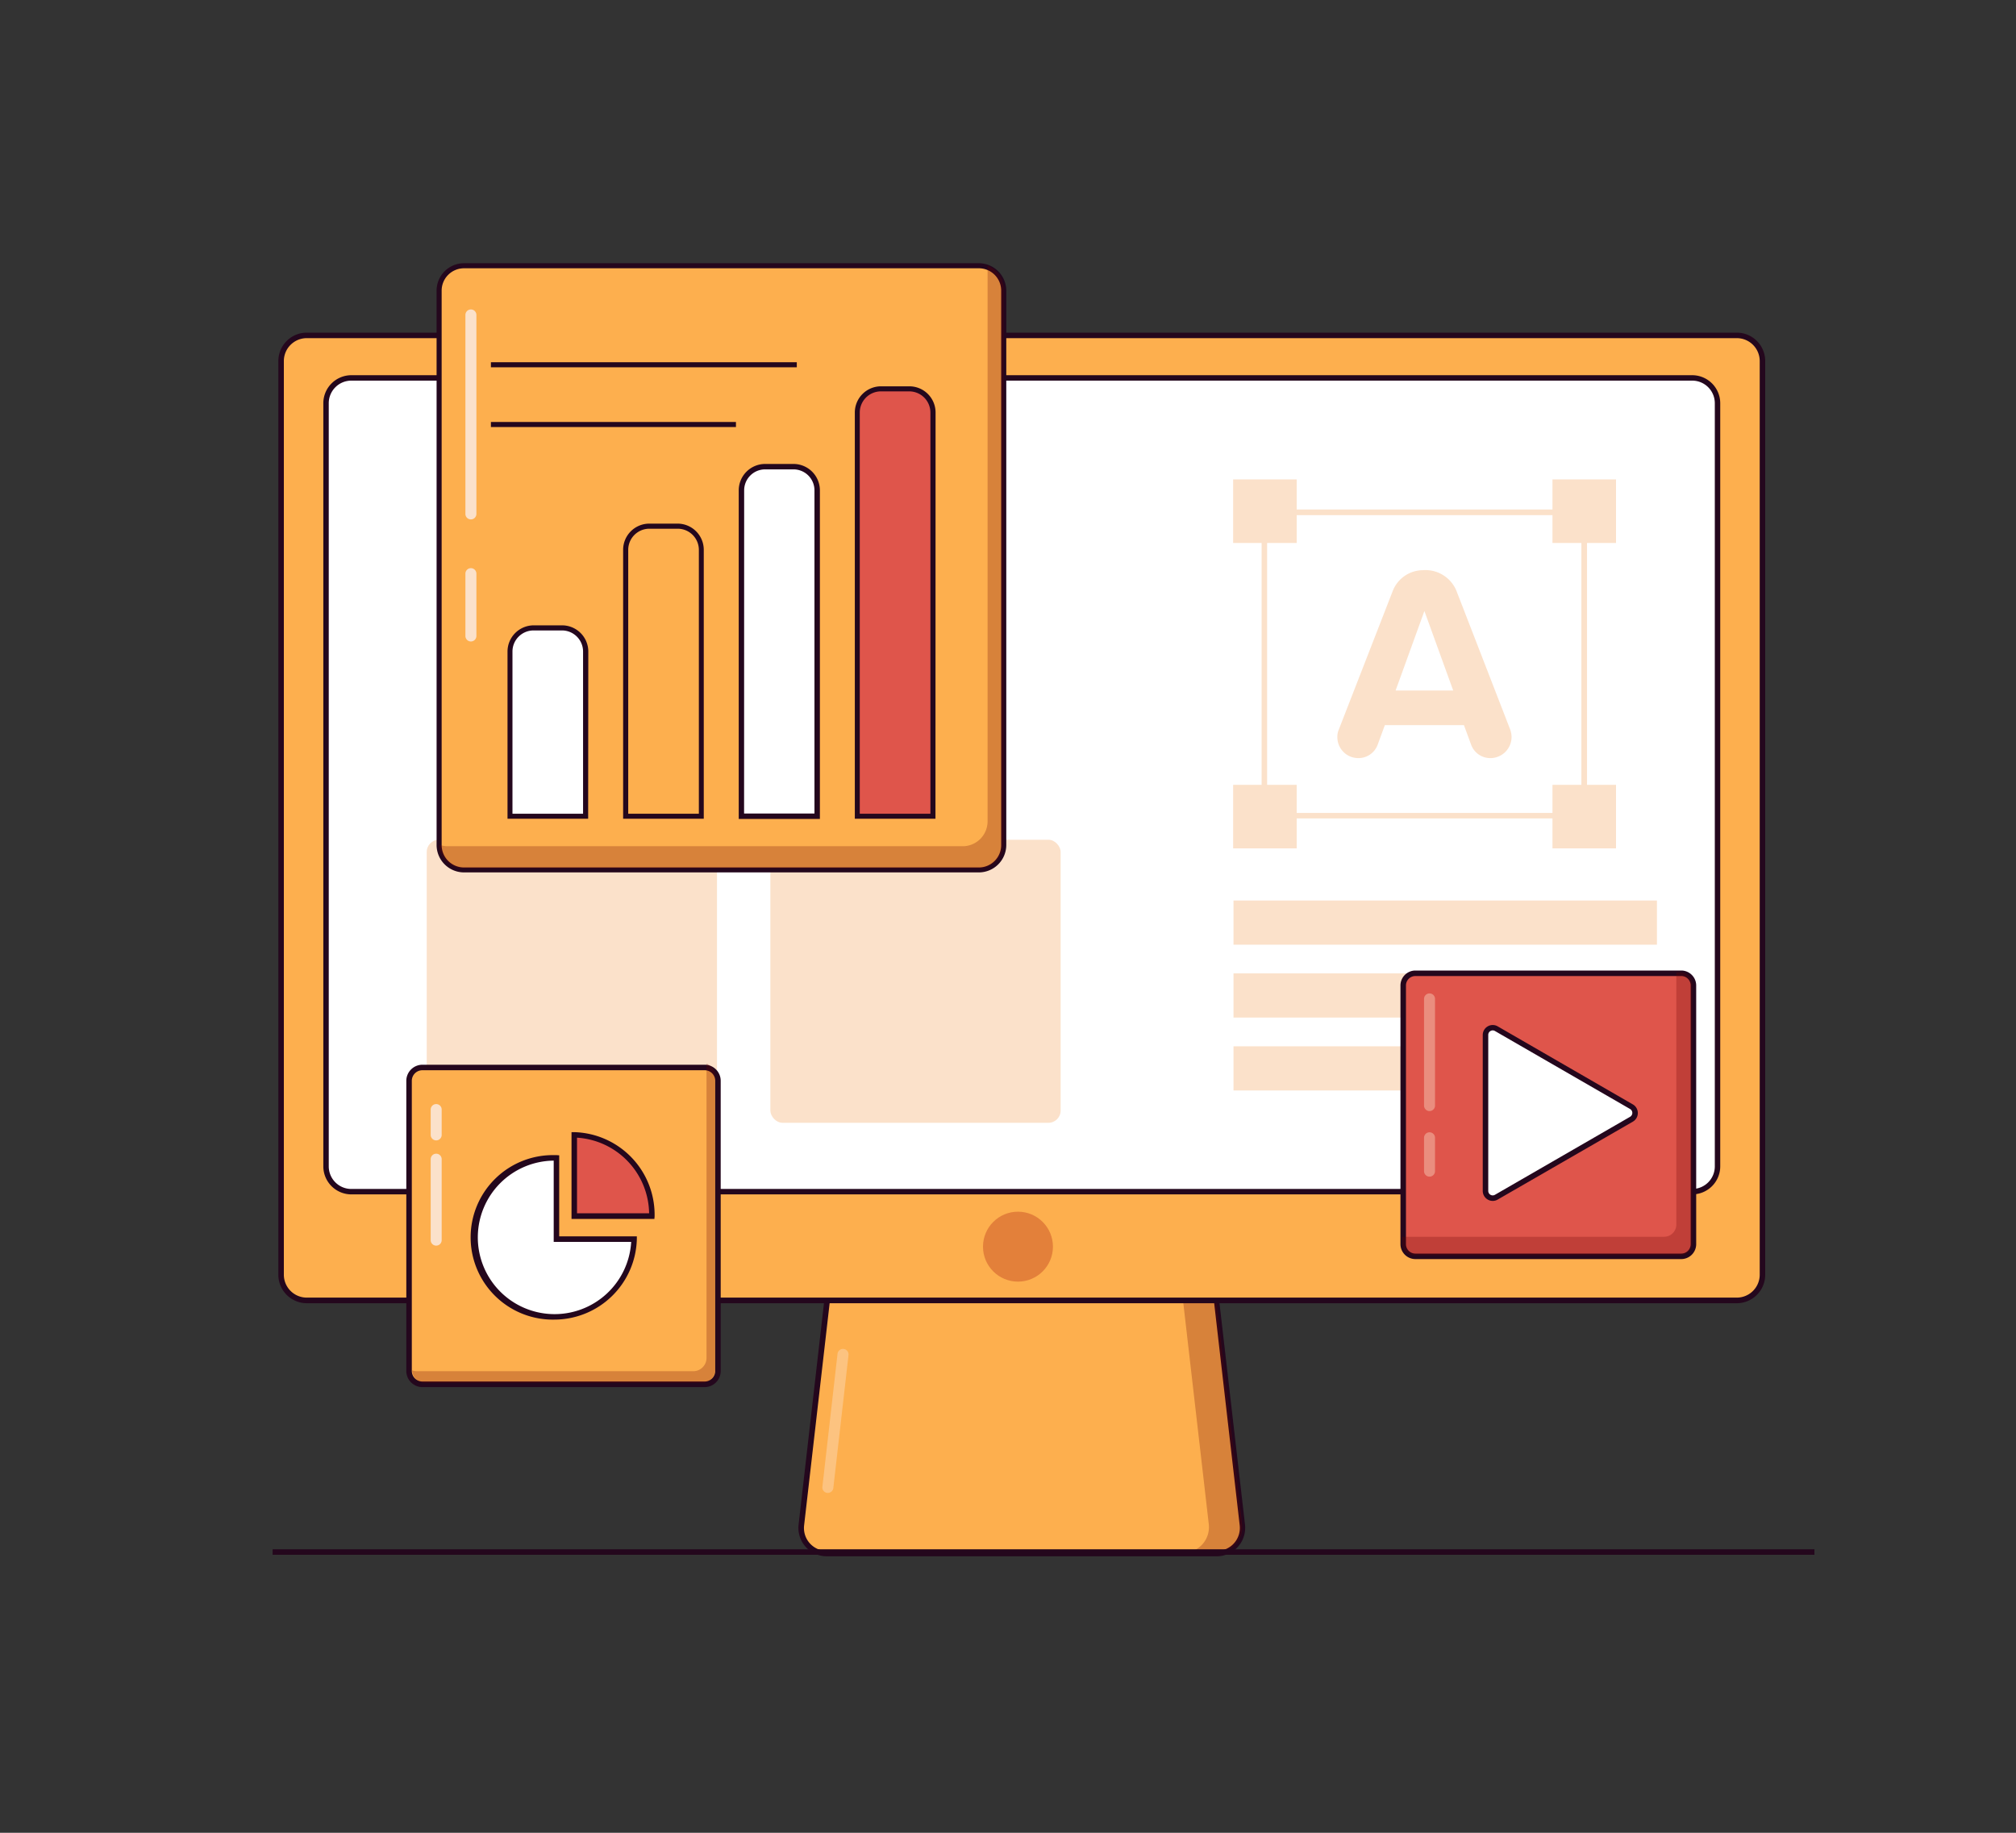 <svg id="Layer_1" data-name="Layer 1" xmlns="http://www.w3.org/2000/svg" viewBox="0 0 550 500"><rect x="0" y="0" width="550" height="500" fill="#333333" stroke="none"/><defs><style>.cls-1{fill:#fdaf4e;}.cls-2{fill:#24071d;}.cls-3{fill:#680000;opacity:0.26;}.cls-4{fill:#fff;}.cls-5,.cls-8{fill:#fbe1ca;}.cls-6{fill:#df554b;}.cls-7{fill:#e3803a;}.cls-8{opacity:0.4;}</style></defs><path class="cls-1" d="M332,423.82H225.57a7,7,0,0,1-7-7.8l9.1-79h102.1l9.1,79A7,7,0,0,1,332,423.82Z"/><path class="cls-2" d="M332,424.57H225.57a7.75,7.75,0,0,1-7.7-8.64L227,336.28H330.48l9.18,79.65a7.77,7.77,0,0,1-7.7,8.64ZM228.38,337.78l-9,78.32a6.24,6.24,0,0,0,6.21,7H332a6.26,6.26,0,0,0,6.21-7l-9-78.32Z"/><path class="cls-3" d="M331.87,423.62h-9.09a7,7,0,0,0,7-7.8l-9.1-79h9.1l9.1,79A7,7,0,0,1,331.87,423.62Z"/><rect class="cls-2" x="74.38" y="422.66" width="420.63" height="1.5"/><rect class="cls-1" x="76.69" y="91.5" width="404.15" height="263.28" rx="7"/><path class="cls-2" d="M473.83,355.53H83.69a7.76,7.76,0,0,1-7.75-7.75V98.5a7.75,7.75,0,0,1,7.75-7.75H473.83a7.75,7.75,0,0,1,7.75,7.75V347.78A7.76,7.76,0,0,1,473.83,355.53ZM83.69,92.25a6.25,6.25,0,0,0-6.25,6.25V347.78A6.25,6.25,0,0,0,83.69,354H473.83a6.25,6.25,0,0,0,6.25-6.25V98.5a6.25,6.25,0,0,0-6.25-6.25Z"/><rect class="cls-4" x="88.95" y="103.11" width="379.62" height="222" rx="6.9"/><path class="cls-2" d="M461.67,325.84H95.85a7.65,7.65,0,0,1-7.64-7.64V110a7.65,7.65,0,0,1,7.64-7.64H461.67a7.65,7.65,0,0,1,7.64,7.64V318.2A7.65,7.65,0,0,1,461.67,325.84Zm-365.82-222A6.16,6.16,0,0,0,89.69,110V318.2a6.16,6.16,0,0,0,6.16,6.16H461.67a6.16,6.16,0,0,0,6.16-6.16V110a6.16,6.16,0,0,0-6.16-6.16Z"/><rect class="cls-5" x="116.42" y="229.09" width="79.19" height="77.22" rx="3.33"/><rect class="cls-5" x="210.17" y="229.09" width="79.19" height="77.22" rx="3.33"/><path class="cls-5" d="M428.56,223.27h-80a4.37,4.37,0,0,1-4.37-4.37V143.4A4.37,4.37,0,0,1,348.6,139h80a4.37,4.37,0,0,1,4.37,4.37v75.5A4.37,4.37,0,0,1,428.56,223.27Zm-80-82.74a2.88,2.88,0,0,0-2.87,2.87v75.5a2.88,2.88,0,0,0,2.87,2.87h80a2.88,2.88,0,0,0,2.87-2.87V143.4a2.88,2.88,0,0,0-2.87-2.87Z"/><rect class="cls-1" x="119.8" y="72.5" width="154.03" height="164.85" rx="6.79"/><path class="cls-2" d="M267.05,238H126.59a7.49,7.49,0,0,1-7.48-7.48V79.28a7.48,7.48,0,0,1,7.48-7.47H267.05a7.49,7.49,0,0,1,7.48,7.47V230.56A7.49,7.49,0,0,1,267.05,238ZM126.59,73.19a6.1,6.1,0,0,0-6.1,6.09V230.56a6.1,6.1,0,0,0,6.1,6.09H267.05a6.09,6.09,0,0,0,6.09-6.09V79.28a6.09,6.09,0,0,0-6.09-6.09Z"/><path class="cls-3" d="M273.8,78.85V230.13a6.79,6.79,0,0,1-6.79,6.79H126.55a6.76,6.76,0,0,1-6.77-6.51,6.4,6.4,0,0,0,2.4.45H262.64a6.79,6.79,0,0,0,6.79-6.79V72.79a1.23,1.23,0,0,0,0-.27A6.75,6.75,0,0,1,273.8,78.85Z"/><path class="cls-4" d="M145.57,171.3h7.74a6.46,6.46,0,0,1,6.46,6.46v44.92a0,0,0,0,1,0,0H139.11a0,0,0,0,1,0,0V177.75A6.46,6.46,0,0,1,145.57,171.3Z"/><path class="cls-2" d="M160.46,223.36h-22V177.75a7.16,7.16,0,0,1,7.15-7.15h7.74a7.16,7.16,0,0,1,7.15,7.15ZM139.81,222h19.26V177.75a5.76,5.76,0,0,0-5.76-5.76h-7.74a5.76,5.76,0,0,0-5.76,5.76Z"/><path class="cls-1" d="M177.16,143.5h7.74a6.46,6.46,0,0,1,6.46,6.46v72.71a0,0,0,0,1,0,0H170.7a0,0,0,0,1,0,0V150A6.46,6.46,0,0,1,177.16,143.5Z"/><path class="cls-2" d="M192,223.36H170V150a7.15,7.15,0,0,1,7.15-7.15h7.73A7.15,7.15,0,0,1,192,150ZM171.39,222h19.27V150a5.77,5.77,0,0,0-5.77-5.76h-7.73a5.77,5.77,0,0,0-5.77,5.76Z"/><path class="cls-4" d="M208.74,127.31h7.74a6.46,6.46,0,0,1,6.46,6.46v88.91a0,0,0,0,1,0,0H202.28a0,0,0,0,1,0,0V133.76A6.46,6.46,0,0,1,208.74,127.31Z"/><path class="cls-2" d="M223.68,223.41H201.54V133.76a7.21,7.21,0,0,1,7.2-7.19h7.74a7.21,7.21,0,0,1,7.2,7.19ZM203,221.93H222.2V133.76a5.72,5.72,0,0,0-5.72-5.71h-7.74a5.72,5.72,0,0,0-5.72,5.71Z"/><path class="cls-6" d="M240.33,106.08h7.74a6.46,6.46,0,0,1,6.46,6.46V222.67a0,0,0,0,1,0,0H233.87a0,0,0,0,1,0,0V112.54A6.46,6.46,0,0,1,240.33,106.08Z"/><path class="cls-2" d="M255.21,223.36h-22V112.54a7.15,7.15,0,0,1,7.15-7.15h7.73a7.15,7.15,0,0,1,7.15,7.15ZM234.56,222h19.27V112.54a5.78,5.78,0,0,0-5.77-5.77h-7.73a5.78,5.78,0,0,0-5.77,5.77Z"/><rect class="cls-2" x="133.93" y="98.82" width="83.45" height="1.38"/><rect class="cls-2" x="133.93" y="115.12" width="66.85" height="1.38"/><path class="cls-5" d="M406.6,206.82a5.56,5.56,0,0,1-5.21-3.55l-2-5.44H377.81l-2,5.44a5.58,5.58,0,0,1-5.29,3.55,5.72,5.72,0,0,1-5.67-5.74,4.92,4.92,0,0,1,.38-2l14.74-37.87a8.9,8.9,0,0,1,8.23-5.66,9.12,9.12,0,0,1,9.15,5.66L412,199a6.39,6.39,0,0,1,.38,2A5.78,5.78,0,0,1,406.6,206.82Zm-18-40.13-7.86,21.69h15.72Z"/><rect class="cls-5" x="336.42" y="130.79" width="17.34" height="17.34"/><rect class="cls-5" x="336.42" y="214.11" width="17.34" height="17.34"/><rect class="cls-5" x="423.54" y="130.79" width="17.34" height="17.34"/><rect class="cls-5" x="423.54" y="214.11" width="17.34" height="17.34"/><rect class="cls-5" x="336.52" y="265.55" width="115.52" height="12.05"/><rect class="cls-5" x="336.52" y="245.67" width="115.52" height="12.05"/><rect class="cls-5" x="336.52" y="285.44" width="76.28" height="12.05"/><rect class="cls-6" x="382.82" y="265.52" width="79.19" height="77.22" rx="3.33"/><path class="cls-2" d="M458.67,343.49H386.15a4.08,4.08,0,0,1-4.08-4.08V268.85a4.08,4.08,0,0,1,4.08-4.08h72.52a4.08,4.08,0,0,1,4.08,4.08v70.56A4.08,4.08,0,0,1,458.67,343.49Zm-72.52-77.22a2.58,2.58,0,0,0-2.58,2.58v70.56a2.58,2.58,0,0,0,2.58,2.58h72.52a2.58,2.58,0,0,0,2.58-2.58V268.85a2.58,2.58,0,0,0-2.58-2.58Z"/><path class="cls-3" d="M461.7,268.59v70.55a3.33,3.33,0,0,1-3.33,3.33H385.84a3.33,3.33,0,0,1-3.32-3.33V337.4H454a3.33,3.33,0,0,0,3.33-3.33V265.26h1A3.33,3.33,0,0,1,461.7,268.59Z"/><path class="cls-4" d="M445.1,301.9l-36.87-21.28a2,2,0,0,0-3,1.71V324.9a2,2,0,0,0,3,1.7l36.87-21.28A2,2,0,0,0,445.1,301.9Z"/><path class="cls-2" d="M407.24,327.62a2.73,2.73,0,0,1-2.72-2.72V282.33A2.72,2.72,0,0,1,408.6,280l36.87,21.29h0a2.72,2.72,0,0,1,0,4.71L408.6,327.25A2.65,2.65,0,0,1,407.24,327.62Zm0-46.52a1.22,1.22,0,0,0-.61.17,1.21,1.21,0,0,0-.61,1.06V324.9a1.22,1.22,0,0,0,1.83,1.05l36.87-21.28a1.23,1.23,0,0,0,0-2.12l-36.87-21.28A1.22,1.22,0,0,0,407.24,281.1Z"/><rect class="cls-1" x="111.59" y="291.22" width="84.28" height="86.45" rx="3.63"/><path class="cls-2" d="M192.24,378.42h-77a4.4,4.4,0,0,1-4.39-4.39V294.86a4.4,4.4,0,0,1,4.39-4.39h77a4.39,4.39,0,0,1,4.38,4.39V374A4.39,4.39,0,0,1,192.24,378.42Zm-77-86.45a2.89,2.89,0,0,0-2.89,2.89V374a2.9,2.9,0,0,0,2.89,2.89h77a2.89,2.89,0,0,0,2.88-2.89V294.86a2.88,2.88,0,0,0-2.88-2.89Z"/><path class="cls-4" d="M151.81,315.9h-.5A21.69,21.69,0,1,0,173,338.06H151.81Z"/><path class="cls-2" d="M151.31,360a22.44,22.44,0,1,1,0-44.87h.55l.7.05v22.11h21.18v.76A22.54,22.54,0,0,1,151.31,360Zm-.25-43.37a20.94,20.94,0,1,0,21.14,22.17H151.06Z"/><path class="cls-6" d="M156.67,309.63v22.16h21.16c0-.17,0-.32,0-.49A21.66,21.66,0,0,0,156.67,309.63Z"/><path class="cls-2" d="M178.53,332.54H155.92V308.86l.76,0a22.55,22.55,0,0,1,21.91,22.42c0,.19,0,.36,0,.54ZM157.42,331h19.67a21,21,0,0,0-19.67-20.63Z"/><circle class="cls-7" cx="277.72" cy="340.1" r="9.54"/><path class="cls-3" d="M195.1,293.52V373.7a3.62,3.62,0,0,1-3.65,3.6H116.07a3.62,3.62,0,0,1-3.63-3.45,3.44,3.44,0,0,0,1.29.23h75.38a3.62,3.62,0,0,0,3.64-3.59V290.31a.71.71,0,0,0,0-.14A3.58,3.58,0,0,1,195.1,293.52Z"/><path class="cls-8" d="M390,303.11a1.5,1.5,0,0,1-1.5-1.5v-29.1a1.5,1.5,0,0,1,3,0v29.1A1.5,1.5,0,0,1,390,303.11Z"/><path class="cls-8" d="M390,321a1.5,1.5,0,0,1-1.5-1.5v-9.1a1.5,1.5,0,0,1,3,0v9.1A1.5,1.5,0,0,1,390,321Z"/><path class="cls-5" d="M128.47,141.7a1.5,1.5,0,0,1-1.5-1.5V85.92a1.5,1.5,0,1,1,3,0V140.2A1.5,1.5,0,0,1,128.47,141.7Z"/><path class="cls-5" d="M128.47,175a1.5,1.5,0,0,1-1.5-1.5v-17a1.5,1.5,0,0,1,3,0v17A1.5,1.5,0,0,1,128.47,175Z"/><path class="cls-5" d="M119,339.82a1.5,1.5,0,0,1-1.5-1.5V316.24a1.5,1.5,0,0,1,3,0v22.08A1.5,1.5,0,0,1,119,339.82Z"/><path class="cls-5" d="M119,311.11a1.5,1.5,0,0,1-1.5-1.5V302.7a1.5,1.5,0,0,1,3,0v6.91A1.5,1.5,0,0,1,119,311.11Z"/><path class="cls-8" d="M225.85,407.28h-.17a1.5,1.5,0,0,1-1.32-1.66l4.13-36.29a1.5,1.5,0,1,1,3,.34L227.34,406A1.5,1.5,0,0,1,225.85,407.28Z"/></svg>